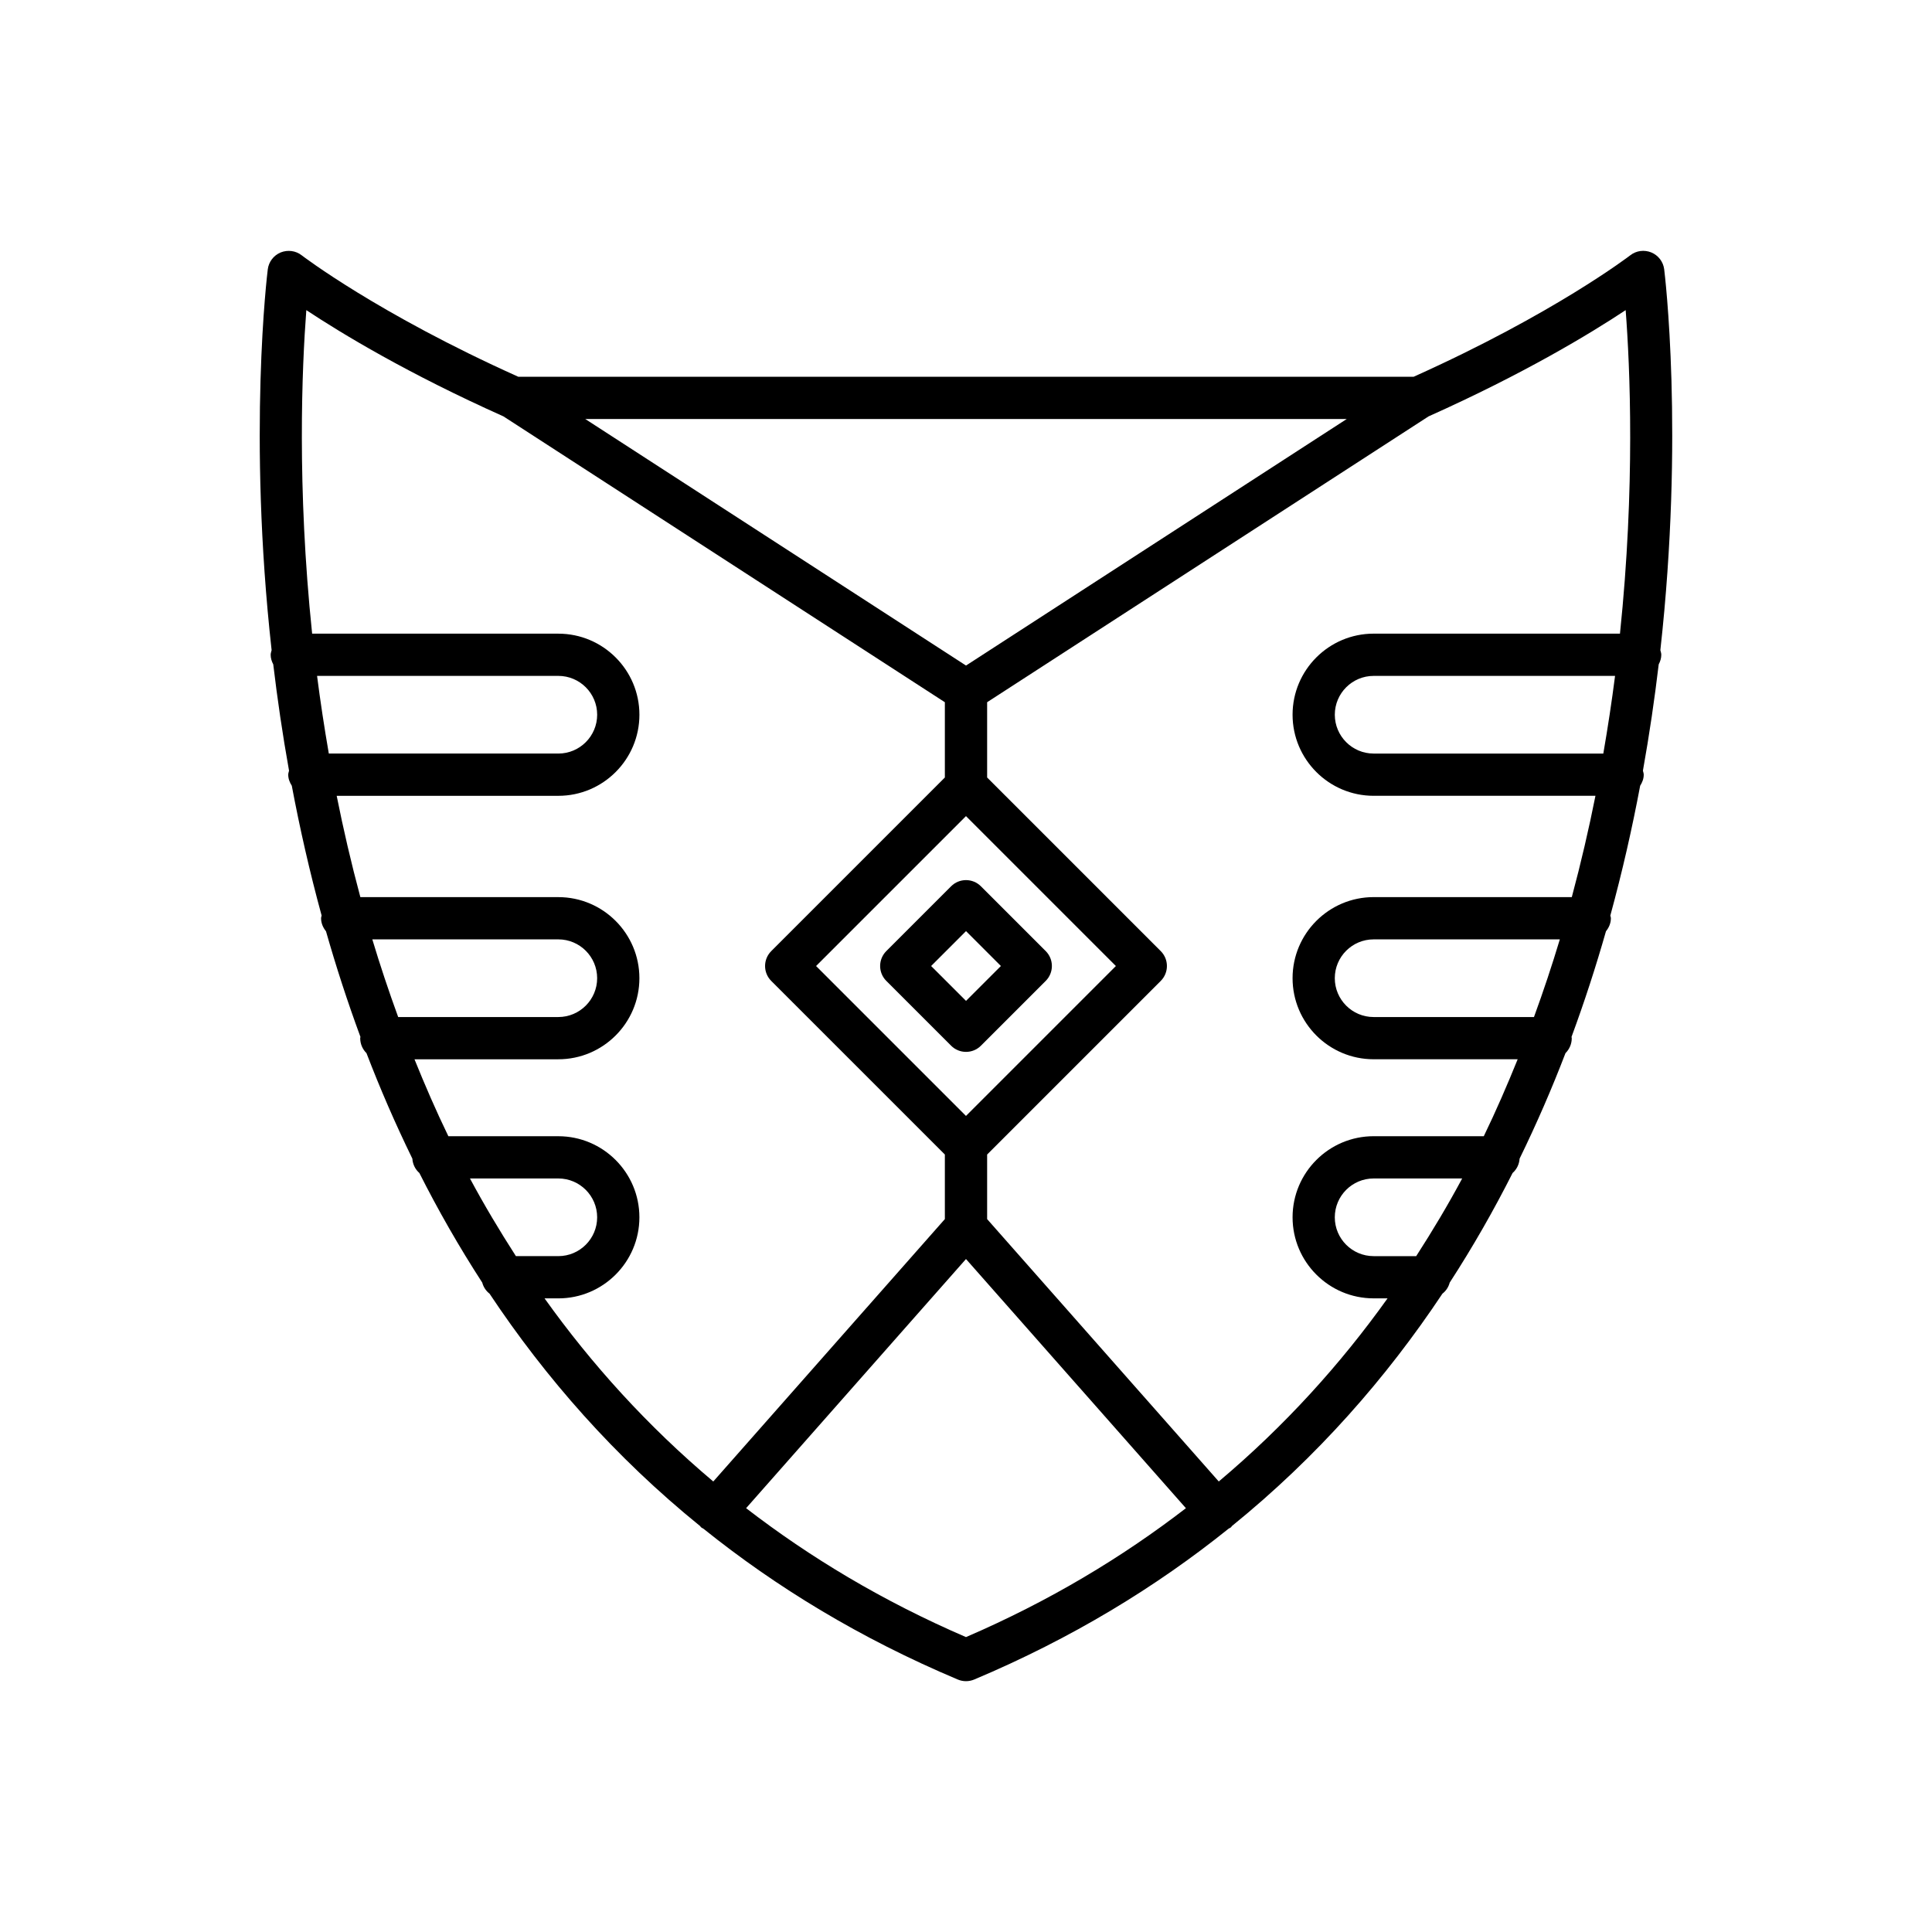 <?xml version="1.0" encoding="UTF-8"?>
<!-- Uploaded to: SVG Repo, www.svgrepo.com, Generator: SVG Repo Mixer Tools -->
<svg fill="#000000" width="800px" height="800px" version="1.1" viewBox="144 144 512 512" xmlns="http://www.w3.org/2000/svg">
 <g>
  <path d="m215.73 317.52c0 0.93 0.281 1.77 0.684 2.539 1.078 9.086 2.453 18.508 4.184 28.176-0.07 0.355-0.215 0.684-0.215 1.059 0 1.098 0.398 2.066 0.945 2.93 2.113 11.223 4.719 22.742 7.906 34.398-0.031 0.242-0.145 0.461-0.145 0.715 0 1.332 0.531 2.504 1.305 3.465 2.644 9.285 5.68 18.637 9.129 27.988-0.008 0.113-0.066 0.211-0.066 0.324 0 1.559 0.637 2.961 1.664 3.977 3.59 9.367 7.644 18.715 12.16 27.961 0.098 1.523 0.781 2.856 1.859 3.805 4.965 9.844 10.508 19.551 16.66 29.043 0.32 1.195 0.984 2.195 1.934 2.934 14.824 22.285 33.168 43.246 55.812 61.598 0.094 0.098 0.137 0.223 0.238 0.312 0.191 0.168 0.422 0.238 0.629 0.375 19.234 15.457 41.516 29.059 67.406 39.969 0.691 0.293 1.438 0.441 2.176 0.441s1.48-0.148 2.176-0.438c25.895-10.91 48.18-24.516 67.418-39.977 0.207-0.137 0.441-0.199 0.633-0.367 0.113-0.102 0.16-0.238 0.262-0.344 22.625-18.344 40.953-39.293 55.77-61.566 0.949-0.738 1.613-1.738 1.934-2.934 6.152-9.488 11.695-19.199 16.66-29.043 1.074-0.949 1.758-2.281 1.859-3.805 4.516-9.25 8.57-18.594 12.16-27.961 1.027-1.016 1.664-2.418 1.664-3.977 0-0.117-0.059-0.211-0.066-0.324 3.453-9.352 6.484-18.703 9.129-27.988 0.773-0.961 1.305-2.133 1.305-3.465 0-0.254-0.113-0.469-0.145-0.715 3.188-11.66 5.797-23.176 7.906-34.398 0.547-0.863 0.945-1.832 0.945-2.93 0-0.375-0.145-0.707-0.215-1.059 1.73-9.668 3.106-19.09 4.184-28.176 0.402-0.773 0.684-1.609 0.684-2.543 0-0.434-0.152-0.816-0.246-1.223 6.348-57.18 1.156-99.859 1.012-100.95-0.258-1.988-1.562-3.684-3.418-4.449-1.852-0.75-3.973-0.488-5.559 0.754-0.203 0.152-20.172 15.473-57.406 32.191l-237.29 0.004c-37.234-16.723-57.203-32.039-57.406-32.191-1.578-1.234-3.707-1.496-5.559-0.754-1.852 0.766-3.16 2.461-3.418 4.449-0.145 1.09-5.336 43.77 1.012 100.95-0.094 0.402-0.246 0.785-0.246 1.219zm12.297 5.598h63.941c5.676 0 10.289 4.613 10.289 10.289 0 5.676-4.613 10.293-10.289 10.293h-60.828c-1.211-7.004-2.258-13.883-3.113-20.582zm21.496 90.406c-2.508-6.871-4.797-13.738-6.856-20.582h49.297c5.676 0 10.289 4.613 10.289 10.289 0 5.676-4.613 10.293-10.289 10.293zm19.023 42.781h23.418c5.676 0 10.289 4.621 10.289 10.293 0 5.676-4.613 10.289-10.289 10.289h-11.242c-4.352-6.766-8.445-13.621-12.176-20.582zm131.45 121.54c-22.062-9.508-41.324-21.105-58.27-34.164l58.27-66.027 58.285 66.031c-16.949 13.055-36.219 24.652-58.285 34.16zm-39.727-177.84 39.727-39.727 39.727 39.727-39.727 39.727zm159.04 76.883h-11.285c-5.676 0-10.289-4.613-10.289-10.289s4.613-10.293 10.289-10.293h23.469c-3.727 6.961-7.824 13.816-12.184 20.582zm31.211-63.363h-42.496c-5.676 0-10.289-4.621-10.289-10.293 0-5.676 4.613-10.289 10.289-10.289h49.348c-2.055 6.84-4.344 13.711-6.852 20.582zm18.375-69.824h-60.867c-5.676 0-10.289-4.621-10.289-10.293 0-5.676 4.613-10.289 10.289-10.289h63.98c-0.855 6.699-1.902 13.578-3.113 20.582zm-46.316-89.352c25.309-11.32 42.832-21.93 52.238-28.164 1.152 15.016 2.551 46.742-1.508 85.738h-65.281c-11.848 0-21.484 9.637-21.484 21.484 0 11.852 9.637 21.488 21.484 21.488h58.785c-1.758 8.812-3.836 17.777-6.269 26.848h-52.516c-11.848 0-21.484 9.637-21.484 21.484 0 11.852 9.637 21.488 21.484 21.488h38.172c-2.762 6.828-5.707 13.641-8.98 20.391h-29.191c-11.848 0-21.484 9.637-21.484 21.488 0 11.848 9.637 21.484 21.484 21.484h3.688c-12.422 17.391-27.207 33.777-44.73 48.531l-61.387-69.535v-17.109l46.004-46.004c2.188-2.188 2.188-5.731 0-7.914l-46.004-46.004v-19.949zm-21.684 0.695-100.89 65.332-100.9-65.332zm-275.71-28.855c9.406 6.231 26.93 16.84 52.234 28.156l116.98 75.75v19.949l-46.004 46.004c-2.188 2.188-2.188 5.731 0 7.914l46.004 46v17.109l-61.371 69.539c-17.512-14.754-32.293-31.141-44.711-48.527h3.648c11.848 0 21.484-9.637 21.484-21.484 0-11.852-9.637-21.488-21.484-21.488h-29.141c-3.273-6.75-6.219-13.562-8.98-20.391h38.121c11.848 0 21.484-9.637 21.484-21.488 0-11.848-9.637-21.484-21.484-21.484h-52.465c-2.434-9.066-4.516-18.035-6.273-26.848h58.742c11.848 0 21.484-9.637 21.484-21.488 0-11.848-9.637-21.484-21.484-21.484l-65.25-0.004c-4.066-38.992-2.684-70.719-1.539-85.734z"/>
  <path d="m421.12 396.04-17.16-17.16c-2.188-2.188-5.731-2.188-7.914 0l-17.16 17.16c-2.188 2.188-2.188 5.731 0 7.914l17.16 17.16c1.09 1.098 2.523 1.645 3.957 1.645s2.863-0.547 3.957-1.641l17.16-17.16c2.188-2.188 2.188-5.731 0-7.918zm-21.117 13.203-9.246-9.242 9.246-9.246 9.242 9.246z"/>
 </g>
</svg>
